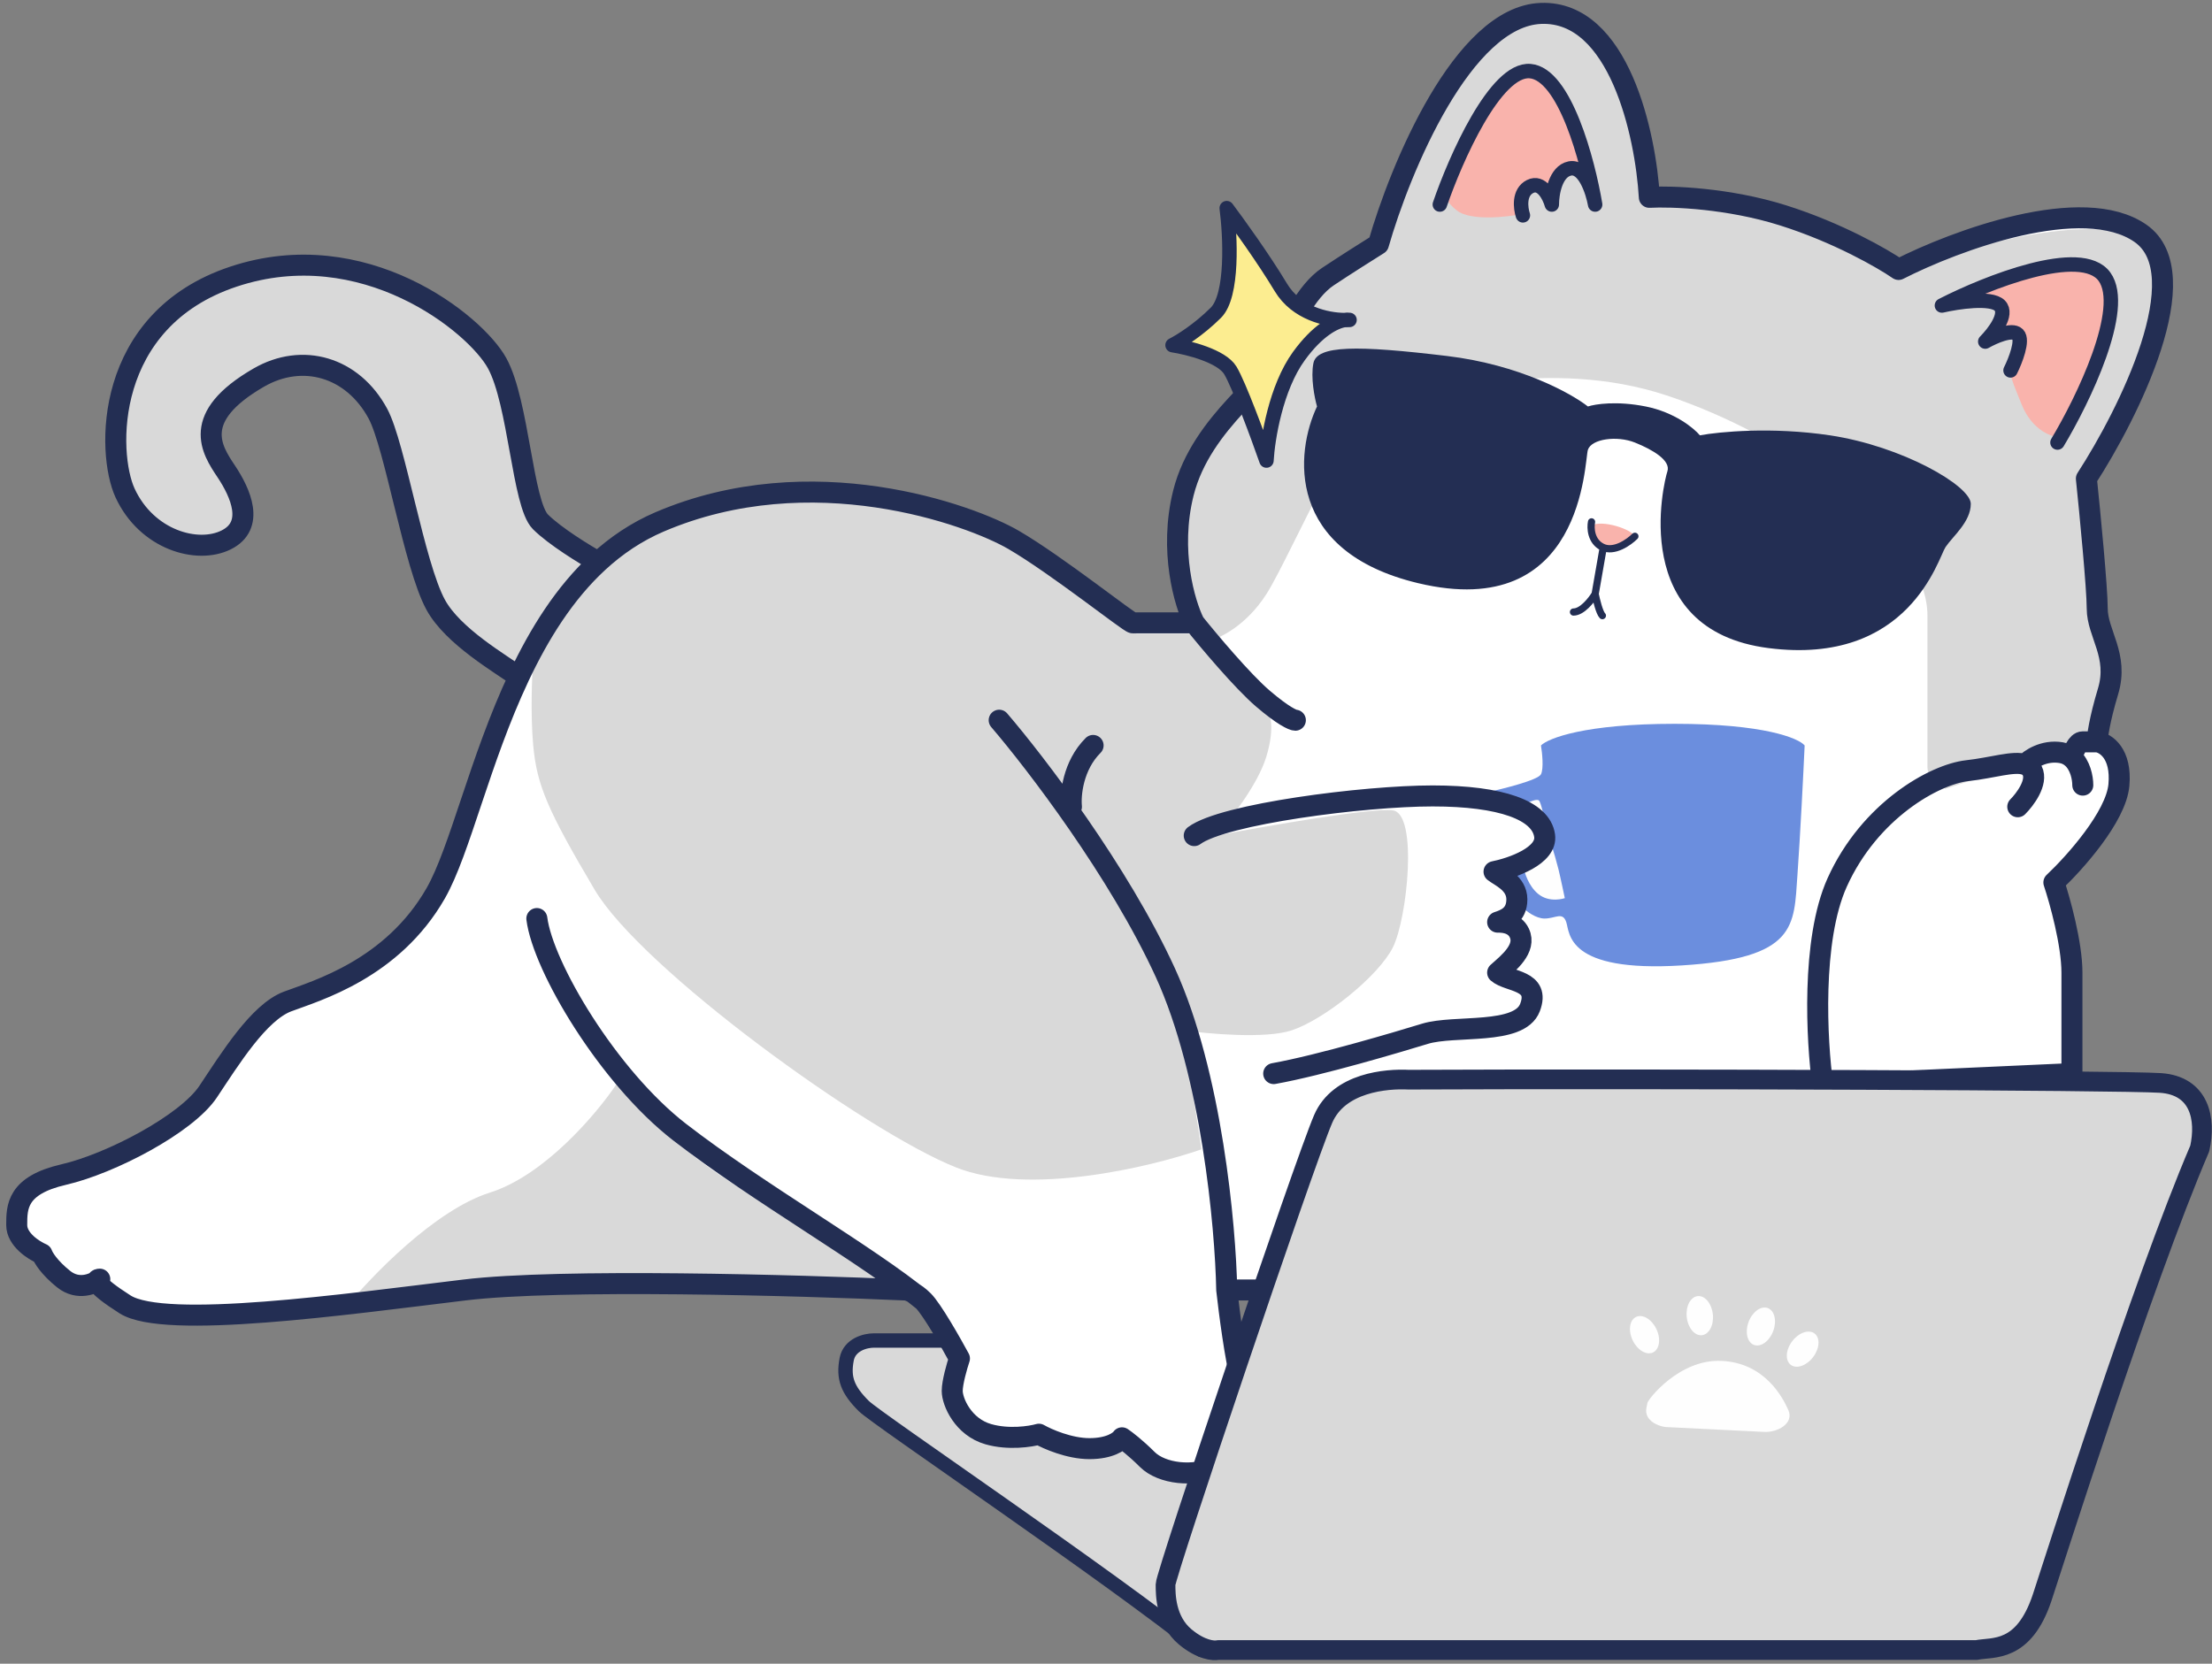 <svg fill="none" height="249" viewBox="0 0 331 249" width="331" xmlns="http://www.w3.org/2000/svg"><rect x="0" y="0" width="331" height="249" fill="#808080" stroke="none"/><path d="m130.729 200.63h10.087 42.635 77.199l39.407 40.424-120.244 5.899c-13.539-10.923-48.627-34.585-50.563-36.519-2.421-2.418-3.094-4.164-2.556-6.984.431-2.256 2.87-2.82 4.035-2.82z" fill="#d9d9d9" stroke="#232e53" stroke-linejoin="round" stroke-width="2.152"/><path d="m135.461 194.143c-16.035-.719-51.671-1.727-65.94 0-17.836 2.159-44.861 5.937-50.806 2.159-3.249-2.064-4.161-3.071-4.183-3.502-1.081.652-3.112 1.237-5.005-.276-2.162-1.727-3.063-3.238-3.243-3.778-1.261-.539-3.783-2.159-3.783-4.317 0-2.699 0-5.937 7.026-7.556 7.026-1.619 18.377-7.556 21.62-12.414 3.243-4.857 7.567-11.873 11.891-13.492 4.324-1.619 15.674-4.858 22.16-16.191 6.486-11.334 10.81-45.876 33.511-55.59 22.7-9.715 46.482-1.079 52.968 2.699 6.486 3.778 17.296 12.413 17.836 12.413h9.189c-1.442-2.878-3.784-10.794-1.622-19.43 2.703-10.794 13.513-17.271 14.594-21.049 1.081-3.778 3.783-9.175 7.026-11.334 2.594-1.727 6.126-3.958 7.567-4.857 3.243-11.334 12.647-34.109 24.322-34.541 11.675-.432 15.674 18.17 16.215 27.525 3.243-.18 11.783.108 19.998 2.699 8.216 2.591 14.954 6.476 17.296 8.096 8.468-4.318 27.565-11.442 36.213-5.397s-1.802 26.985-8.108 36.7c.541 5.217 1.622 16.407 1.622 19.43 0 3.778 3.243 7.016 1.621 12.413-1.297 4.318-1.621 6.836-1.621 7.556 1.261.18 3.675 1.727 3.243 6.476-.432 4.75-6.666 11.694-9.729 14.572.901 2.699 2.703 9.175 2.703 13.493v15.112l-107.018 4.857-12.972 27.525h-6.486c.36 3.238 1.297 10.471 2.162 13.493 1.081 3.778-.54 11.334-3.783 12.953s-8.108 1.079-10.27-1.079c-1.729-1.728-3.243-2.879-3.783-3.239-.36.54-1.838 1.619-4.865 1.619-3.026 0-6.305-1.439-7.566-2.158-1.262.359-4.541.863-7.567 0-3.784-1.08-5.405-4.858-5.405-6.477 0-1.295.72-3.778 1.081-4.857-1.261-2.339-4.108-7.34-5.405-8.636-1.297-1.295-2.342-1.619-2.703-1.619z" fill="#fff"/><path d="m231.128 137.474c-1.297 0-2.702-1.08-3.243-1.619 0-.54-.056-1.51-.489-2.374-.432-.864-1.346-2.124-1.706-2.484.538-.23 1.379-.598 2.195-1.012 1.096-.555 2.207-1.191 2.703-1.686 1.081-1.08 2.162-1.619 1.081-4.858-.865-2.59-6.486-4.317-9.189-4.857 2.523-.54 7.675-1.835 8.108-2.699.432-.863.18-3.238 0-4.317 1.081-1.08 6.594-3.238 19.998-3.238s18.557 2.158 19.458 3.238c-.18 3.958-.649 13.385-1.081 19.429-.541 7.556 0 12.414-17.296 13.493s-16.755-4.857-17.296-6.477c-.54-1.619-1.621-.539-3.243-.539z" fill="#6b8ede"/><path d="m230.254 119.783c.317.21.673 2.149.942 2.954-.135-.089-.807-.913-1.345-1.343-.538-.429-1.39-.895-1.748-1.074.582-.179 1.748-.806 2.151-.537z" fill="#fefefe"/><path d="m234.154 134.421s-2.286.806-4.034-.671c-1.378-1.165-1.999-3.12-2.146-3.991.312-.147.989-.468 1.204-.575.269-.135 1.614-1.075 1.883-1.343.215-.215.897-1.254 1.076-1.478.269.806.807 2.686 1.076 3.761.279 1.113.941 4.297.941 4.297z" fill="#fefefe"/><path d="m73.305 178.491c-8.216 2.591-17.836 12.594-21.62 17.271 4.504-.54 15.89-1.835 25.403-2.698 9.513-.864 43.239.359 58.913 1.079-2.342-2.879-9.512-9.607-19.457-13.493-9.946-3.886-20.359-13.852-24.323-18.35-2.883 4.318-10.702 13.601-18.917 16.191z" fill="#d9d9d9"/><path d="m143.029 174.713c10.81 4.318 29.006 0 36.753-2.698l-2.702-17.81c3.783.539 12.323 1.295 16.215 0 4.864-1.619 12.971-8.096 15.133-12.414 2.162-4.317 3.784-19.969 0-20.508-3.026-.432-18.917 2.338-26.484 3.778 1.982-2.159 6.27-7.556 7.567-11.874s.541-6.477 0-7.016l-10.81-11.334h-8.648c-1.801-1.439-6.918-5.505-12.971-10.255-7.567-5.937-19.458-11.334-44.321-10.254-19.89.864-30.448 16.911-32.97 24.287-.18 2.338-.432 8.203 0 12.953.54 5.937 2.162 9.714 9.188 21.588s40.537 36.16 54.05 41.557z" fill="#d9d9d9"/><path d="m189.511 88.9c-3.027 4.749-7.026 6.656-8.648 7.016-1.801-3.598-5.189-12.521-4.324-19.43.865-6.908 9.009-15.831 12.972-19.429.36-.9 1.838-3.994 4.865-9.175 3.026-5.181 8.828-8.635 11.35-9.715 3.964-11.694 14.593-35.189 25.403-35.621s14.954 18.53 15.674 28.065c4.144.36 13.837 1.295 19.458 2.159s13.873 5.757 17.296 8.096c10.269-3.958 32.321-10.254 38.375-3.778 6.053 6.476-3.964 26.446-9.729 35.621l2.162 19.43c0 1.619.324 5.505 1.621 8.096 1.298 2.59-.54 8.275-1.621 10.794-1.261.72-4.216 2.159-5.945 2.159-2.162 0-4.324 1.619-5.946 1.619-1.297 0-8.107 2.159-11.35 3.238-.901-.36-2.703-1.511-2.703-3.238v-22.668c0-12.413-21.079-26.985-38.915-32.922-17.836-5.937-35.673 0-41.078 0s-15.133 23.747-18.917 29.684z" fill="#d9d9d9"/><path d="m83.034 90.519c-.865.864-3.603 6.476-4.864 9.175l-.541 1.08c-.54-.18-1.946-.756-3.243-1.619-1.621-1.079-8.107-7.016-9.729-8.635-1.621-1.619-3.784-14.572-4.324-18.35-.54-3.778-4.864-11.874-6.486-14.032-1.621-2.159-8.648-6.476-16.755-1.079-8.107 5.397-4.864 11.334-2.162 14.572 2.702 3.238 2.162 7.016-1.081 9.175-3.243 2.159-7.567.54-11.891-2.159-4.324-2.699-5.945-11.334-4.324-18.89 1.621-7.556 4.324-12.953 19.998-18.89 15.674-5.937 33.511 8.635 36.754 12.413 3.243 3.778 4.324 20.509 5.945 23.747 1.297 2.591 6.306 5.757 8.648 7.016-1.621 1.799-5.081 5.613-5.945 6.476z" fill="#d9d9d9"/><path d="m178.701 93.218c-2.883 0-8.756 0-9.189 0-.54 0-11.35-8.635-17.836-12.413-6.486-3.778-30.268-12.413-52.968-2.699-3.467 1.484-6.505 3.546-9.188 6.017m89.182 9.094c2.162 2.699 7.242 8.743 10.269 11.334 3.027 2.59 4.504 3.238 4.865 3.238m-15.134-14.572c-1.442-2.878-3.784-10.794-1.622-19.43 2.703-10.794 13.513-17.271 14.594-21.049 1.081-3.778 3.783-9.175 7.026-11.334 2.594-1.727 6.126-3.958 7.567-4.857 3.243-11.334 12.647-34.109 24.322-34.541 11.675-.432 15.674 18.17 16.215 27.525 3.243-.18 11.783.108 19.998 2.699 8.216 2.591 14.954 6.476 17.296 8.096 8.468-4.318 27.565-11.442 36.213-5.397s-1.802 26.985-8.108 36.7c.541 5.217 1.622 16.407 1.622 19.43 0 3.778 3.243 7.016 1.621 12.413-1.297 4.318-1.621 6.837-1.621 7.556m0 0c1.261.18 3.675 1.727 3.243 6.477-.432 4.749-6.666 11.693-9.729 14.572.901 2.698 2.703 9.175 2.703 13.492v15.112l-37.294 1.693m41.077-51.346c-.36 0-1.297 0-2.162 0s-1.441 1.584-1.621 2.376m-126.476 79.66h6.486l12.972-27.525 69.724-3.165m-89.182 30.69c.36 3.238 1.297 10.47 2.162 13.492 1.081 3.778-.54 11.334-3.783 12.953s-8.108 1.08-10.27-1.079c-1.729-1.727-3.243-2.878-3.783-3.238-.36.539-1.838 1.619-4.865 1.619-3.026 0-6.305-1.439-7.566-2.159-1.262.36-4.541.864-7.567 0-3.784-1.079-5.405-4.857-5.405-6.476 0-1.296.72-3.778 1.081-4.858-1.261-2.339-4.108-7.34-5.405-8.635m45.401-1.619c-.18-9.535-2.27-32.383-9.188-47.495-6.919-15.111-19.458-31.482-24.863-37.779m-11.35 86.893c-1.297-1.296-2.342-1.619-2.703-1.619-16.035-.72-51.671-1.727-65.94 0-17.836 2.158-44.861 5.936-50.806 2.159-4.756-3.023-4.504-3.778-3.783-3.778-.901.719-3.243 1.727-5.405 0-2.162-1.727-3.063-3.239-3.243-3.778-1.261-.54-3.783-2.159-3.783-4.318 0-2.699 0-5.937 7.026-7.556 7.026-1.619 18.377-7.556 21.62-12.413 3.243-4.858 7.567-11.874 11.891-13.493 4.324-1.619 15.674-4.857 22.16-16.191 3.627-6.337 6.577-19.931 12.443-32.383m60.524 93.37c-8.288-6.836-24.586-16.043-36.468-25.243-10.696-8.282-20.464-24.77-21.365-31.966m-2.691-36.161c-2.706-1.978-9.848-6.044-12.443-10.794-3.243-5.937-6.085-23.853-8.648-28.605-3.783-7.016-11.301-9.175-17.836-5.397-10.269 5.937-7.026 10.794-4.864 14.032 2.162 3.238 4.324 8.096 0 10.254-4.324 2.159-11.891 0-15.134-7.016-2.756-5.962-3.243-25.906 16.215-32.382 19.458-6.476 36.202 7.016 39.456 12.953s3.783 21.049 6.486 23.747c2.162 2.159 6.666 4.911 8.648 6.017m-11.88 17.189c3.022-6.415 6.818-12.528 11.88-17.189m70.805 36.62c-.18-1.799.216-6.153 3.243-9.175m27.025 49.113c7.026-1.259 19.021-4.851 22.629-5.958 4.445-1.364 14.124.266 15.722-3.925s-3.219-3.789-4.841-5.229c1.622-1.439 4.35-3.601 3.243-5.936-.785-1.656-2.702-1.619-3.243-1.619 1.081-.36 2.876-.952 2.876-3.405s-2.516-3.432-3.416-4.151c2.702-.54 7.999-2.375 7.567-5.397-.541-3.778-6.486-5.937-16.756-5.937-10.269 0-31.348 2.698-35.672 5.937m94.046 37.313c-.901-6.501-1.73-21.662 2.161-30.297 4.865-10.794 14.594-16.191 19.458-16.731 3.8-.422 6.94-1.502 8.648-.926m-1.081 6.323c1.081-1.079 3.027-3.67 2.162-5.397-.236-.473-.602-.764-1.081-.926m0 0c.721-.77 2.811-2.204 5.405-1.773.659.11 1.192.384 1.622.757m1.621 4.101c0-1.074-.361-3.009-1.621-4.101" stroke="#232e53" stroke-linecap="round" stroke-linejoin="round" stroke-width="3.144"/><path d="m295.76 246.952h-113.49c-.655.163-2.555 0-4.913-1.962-2.948-2.453-2.948-6.378-2.948-7.85s20.635-62.795 23.583-69.663c2.358-5.494 9.498-6.05 12.773-5.886 37.012-.164 106.612.098 112.508.49 5.895.393 6.878 5.397 5.895 9.812-8.679 20.278-22.01 62.5-23.582 67.21-2.784 8.34-7.369 7.358-9.826 7.849z" fill="#d9d9d9" stroke="#232e53" stroke-linejoin="round" stroke-width="2.948"/><g fill="#fefefe"><path d="m264.002 214.308-14.721-.728c-.491-.024-1.743-.371-2.405-1.101-.933-1.028-.394-1.984-.37-2.474.025-.49 4.756-6.642 11.136-6.327 6.379.316 9.08 5.361 9.964 7.369.885 2.009-1.642 3.357-3.604 3.261z"/><path d="m265.338 199.222c-.572 1.522-1.86 2.447-2.876 2.066s-1.376-1.924-.803-3.446c.572-1.522 1.86-2.446 2.876-2.065s1.376 1.923.803 3.445z"/><path d="m256.308 196.7c.174 1.616-.56 3.021-1.639 3.136-1.079.116-2.095-1.101-2.269-2.717-.173-1.616.561-3.02 1.64-3.136s2.095 1.101 2.268 2.717z"/><path d="m247.861 198.915c.699 1.468.47 3.035-.51 3.501-.98.465-2.341-.349-3.04-1.817s-.47-3.036.51-3.501 2.341.348 3.04 1.817z"/><path d="m271.315 203.108c-.982 1.296-2.48 1.817-3.345 1.164-.866-.654-.772-2.235.211-3.532.982-1.296 2.48-1.817 3.345-1.164.866.654.771 2.235-.211 3.532z"/></g><path d="m184.106 55.438c-1.297-2.159-6.306-3.418-8.648-3.778 1.081-.54 3.892-2.267 6.486-4.857s2.162-11.514 1.621-15.652c1.622 2.159 5.513 7.556 8.108 11.873 2.33 3.878 6.869 4.853 9.467 4.881.329-.056.6-.058.802-.024-.238.018-.508.027-.802.024-1.428.244-3.954 1.513-6.765 5.373-3.459 4.749-4.684 12.413-4.864 15.652-1.261-3.598-4.108-11.334-5.405-13.493z" fill="#fced90" stroke="#232e53" stroke-linejoin="round" stroke-width="2.162"/><path d="m228 32c-2.5.5-8 1.1-10-.5s-1.834-2.667-1.5-3c2.166-6 7.499-18 11.5-18 5 0 7.5 7.5 8 10 .352 1.758 1.759 5.963 2.661 8.54.14.348.254.677.339.96-.101-.282-.215-.606-.339-.96-.685-1.701-2.001-3.872-3.661-3.54-2 .4-2.5 3.5-2.5 5-.833-1.333-2.7-3.8-3.5-3s-1 3.333-1 4.5z" fill="#f9b3ac"/><path d="m314.5 41.5c-3.6-4.8-16.833.333-23 3.5h1.5c1.833 0 5.7.2 6.5 1 1 1-1.5 4.5 0 3.5s3 .5 2 3.5-1 2.5 1 7.5c1.6 4 4.667 5 6 5 3.5-6 9.6-19.2 6-24z" fill="#f9b3ac"/><path d="m215.454 30.612c2.342-6.836 8.324-20.401 13.512-19.969 5.189.432 8.648 13.493 9.729 19.969-.36-1.979-1.621-5.829-3.783-5.397-2.162.432-2.703 3.778-2.703 5.397-.36-1.259-1.513-3.562-3.243-2.699-1.729.864-1.441 3.238-1.081 4.318m79.993 34.002c3.784-6.297 10.486-20.077 7.027-24.827-3.459-4.749-17.656.899-24.322 4.318 2.342-.54 7.35-1.295 8.648 0 1.297 1.295-.901 4.138-2.162 5.397 1.261-.72 3.999-1.943 4.864-1.079.865.864-.36 3.958-1.081 5.397" stroke="#232e53" stroke-linecap="round" stroke-linejoin="round" stroke-width="2.162"/><path d="m212.211 87.281c-19.89-4.75-18.377-19.609-15.134-26.446-.36-1.259-.973-4.318-.541-6.476.541-2.699 6.486-2.699 19.999-1.079 10.809 1.295 18.557 5.577 21.079 7.556 1.081-.36 4.324-.864 8.648 0 4.324.864 7.206 3.238 8.107 4.318 2.883-.54 10.81-1.295 19.458 0 10.81 1.619 21.079 7.556 21.079 10.254s-2.702 4.857-3.783 6.476-5.405 17.81-26.485 15.112c-21.079-2.699-15.674-24.826-15.133-26.446.54-1.619-2.162-3.238-4.865-4.318-2.702-1.079-6.486-.54-7.026 1.079-.541 1.619-.54 25.906-25.403 19.969z" fill="#232e53"/><path d="m238.156 78.645c-1.201.653.902 2.699 1.623 3.238.18.18.704.305 1.622 0 1.621-.54 3.585-.937 3.242-1.619-.542-1.079-4.865-2.501-6.487-1.619z" fill="#f9b3ac"/><path d="m238.155 78.106c-.18.899-.108 2.914 1.622 3.778 1.729.864 3.964-.72 4.865-1.619m-4.734 1.679-1.212 6.956m0 0c-.54.899-1.946 2.699-3.243 2.699m3.243-2.699c.18.899.648 2.807 1.081 3.238" stroke="#232e53" stroke-linecap="round" stroke-linejoin="round" stroke-width="1.081"/></svg>